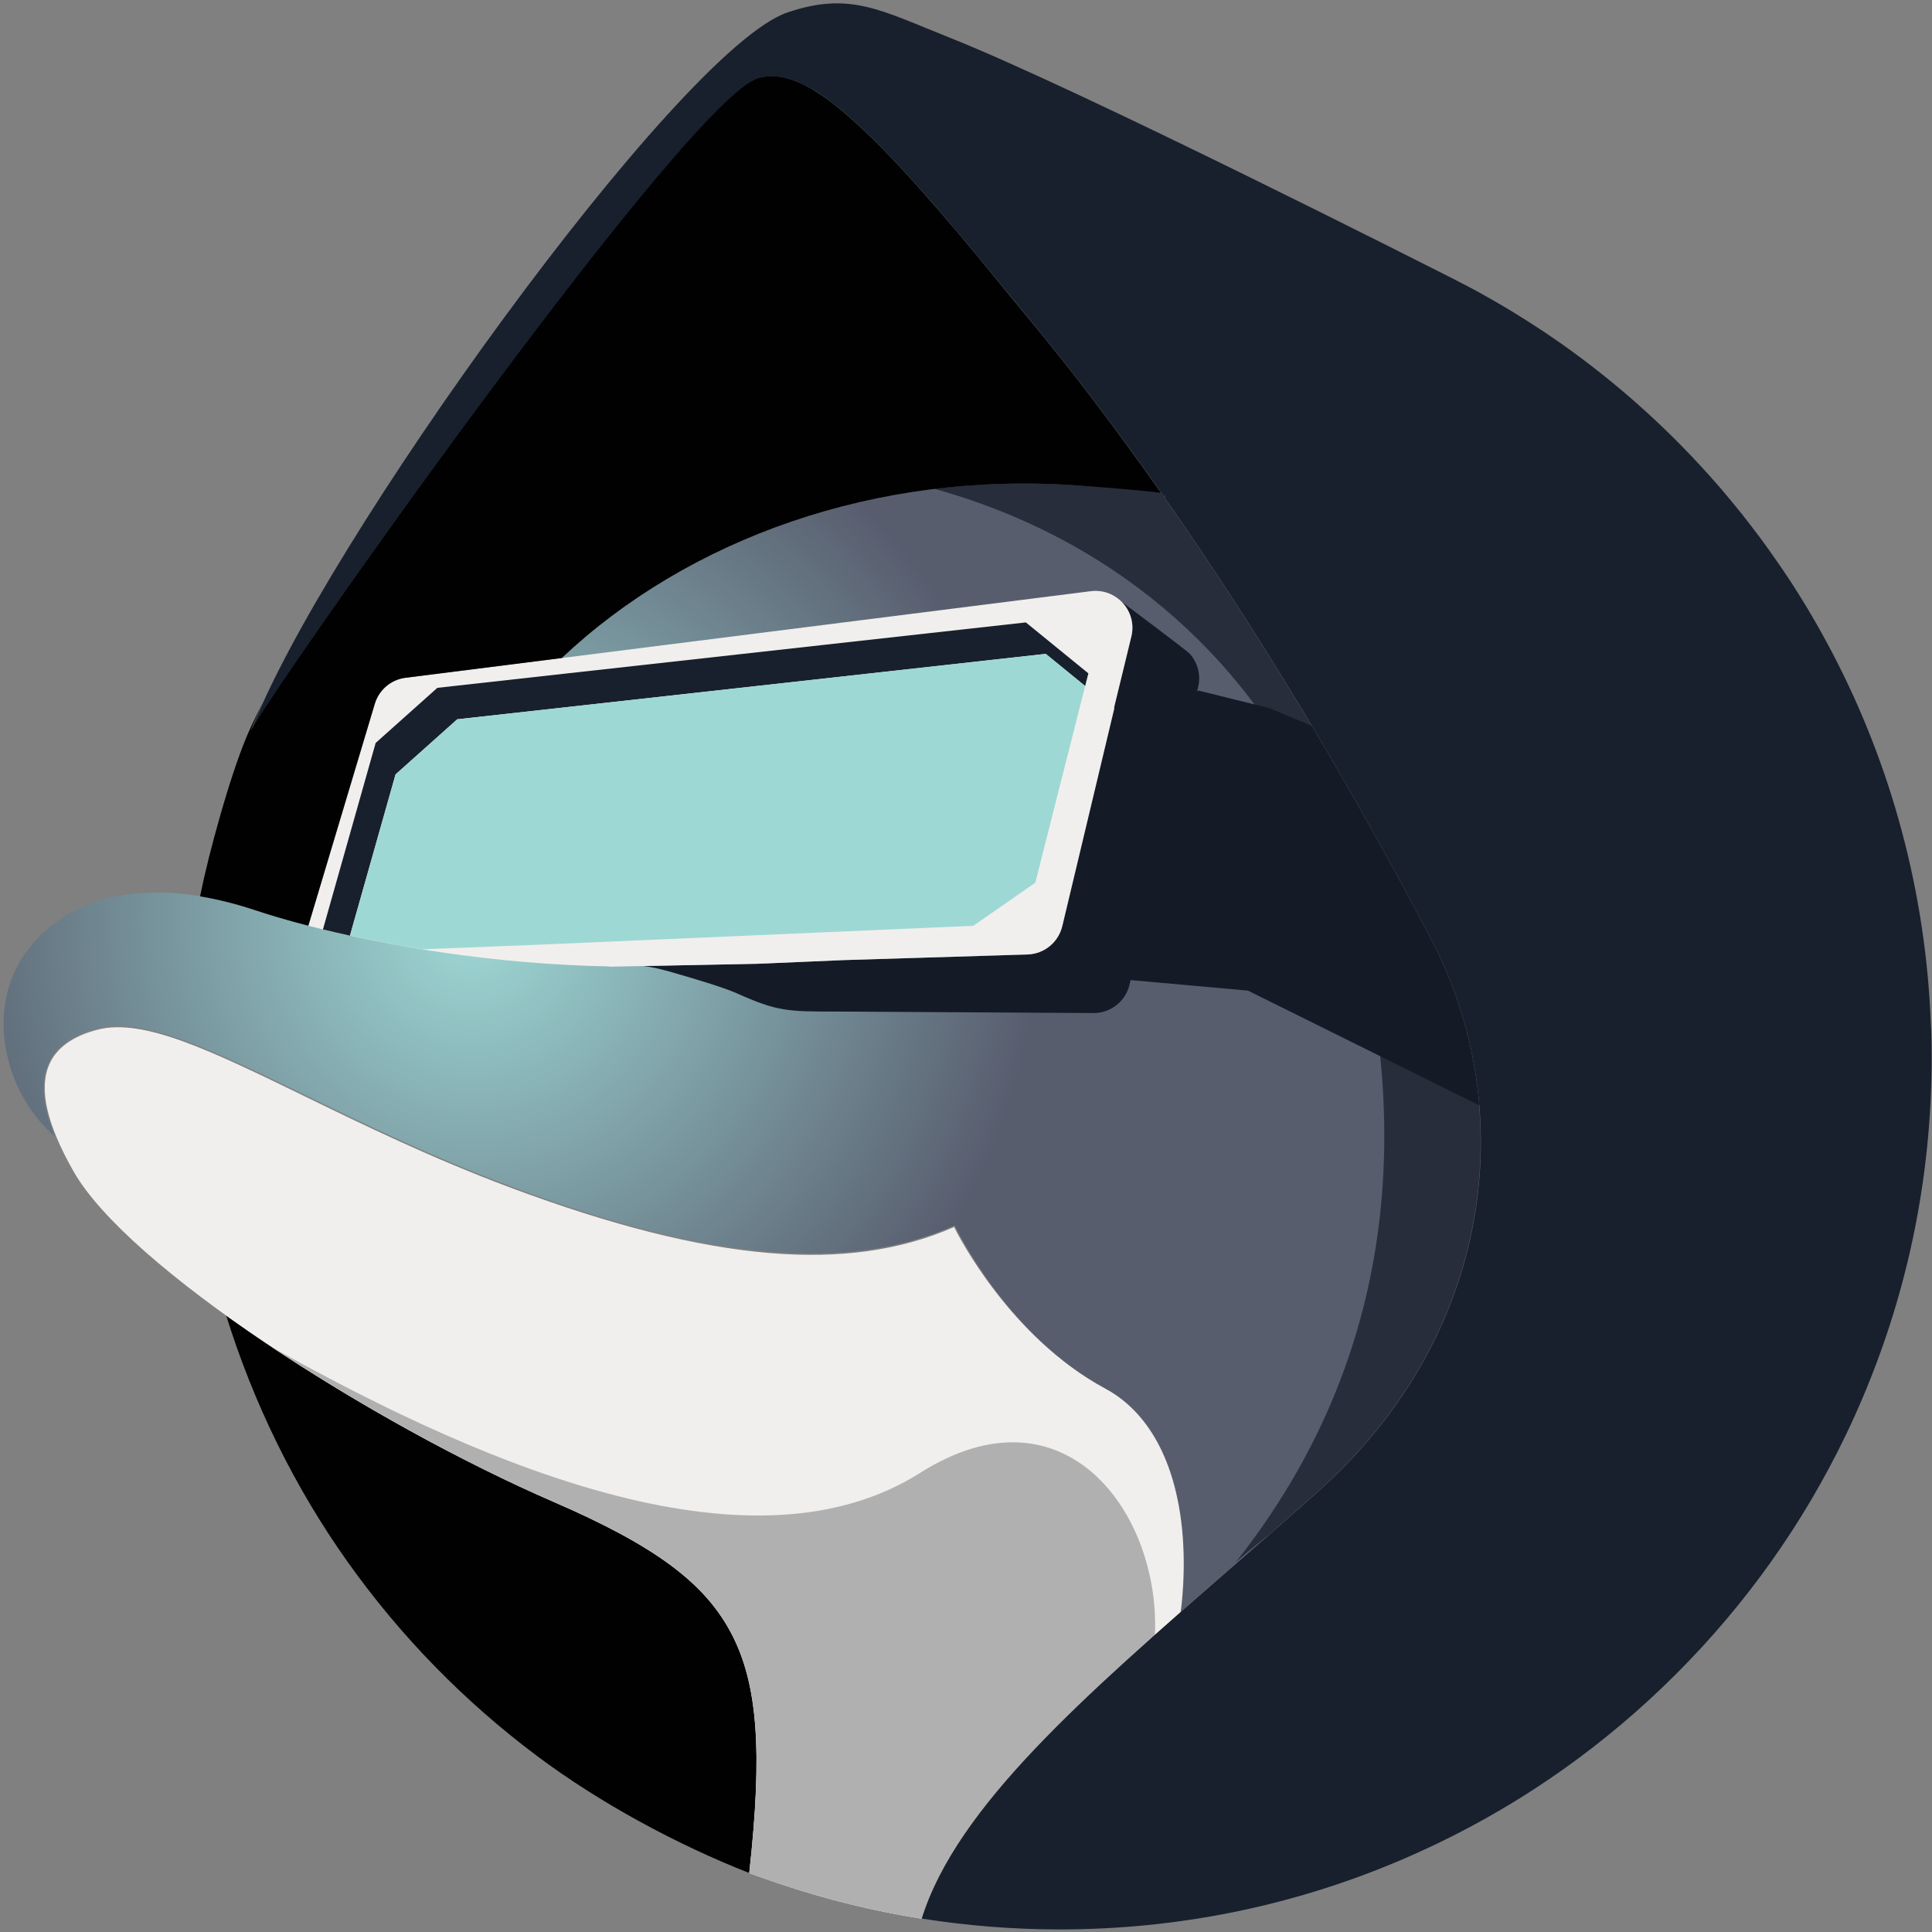 <?xml version="1.0" encoding="UTF-8"?>
<svg width="347px" height="347px" viewBox="0 0 347 347" version="1.1" xmlns="http://www.w3.org/2000/svg" xmlns:xlink="http://www.w3.org/1999/xlink">
    <rect x="0" y="0" width="347" height="347" fill="#808080" stroke="none"/>
    <!-- Generator: Sketch 55.2 (78181) - https://sketchapp.com -->
    <title>monk-dolphin</title>
    <desc>Created with Sketch.</desc>
    <defs>
        <radialGradient cx="31.375%" cy="40.159%" fx="31.375%" fy="40.159%" r="80.648%" gradientTransform="translate(0.314,0.402),scale(0.764,1),translate(-0.314,-0.402)" id="radialGradient-1">
            <stop stop-color="#9ED8D5" offset="0%"></stop>
            <stop stop-color="#585D6E" offset="62.29%"></stop>
        </radialGradient>
    </defs>
    <g id="Page-1" stroke="none" stroke-width="1" fill="none" fill-rule="evenodd">
        <g id="monk-dolphin" fill-rule="nonzero">
            <path d="M257.19,169.03 C241.99,139.96 225.66,112.93 209.03,89.2 C209.1,89.21 209.18,89.22 209.25,89.24 L209.29,89.03 C209.15,89 209,88.98 208.86,88.95 C208.75,88.8 208.64,88.65 208.54,88.49 C203.66,87.91 197.59,87.47 193.87,87.2 C133.49,82.69 80.52,119.3 73.11,170.04 C62.97,168.29 54.15,166.11 47.53,164.01 C46.98,163.83 46.42,163.66 45.89,163.48 C27.45,157.33 12.35,160.19 4.47,171.31 C4.21,171.68 3.97,172.05 3.74,172.43 C3.67,172.54 3.6,172.66 3.54,172.77 C3.37,173.05 3.22,173.34 3.06,173.63 C3,173.75 2.94,173.87 2.88,173.99 C2.69,174.38 2.5,174.77 2.34,175.17 C2.33,175.18 2.33,175.19 2.32,175.21 C2.15,175.62 1.99,176.04 1.85,176.47 C1.81,176.6 1.77,176.72 1.73,176.85 C1.63,177.17 1.53,177.48 1.44,177.81 C1.4,177.94 1.37,178.07 1.33,178.2 C1.22,178.62 1.13,179.04 1.05,179.46 C1.05,179.48 1.04,179.5 1.04,179.53 C0.96,179.98 0.89,180.43 0.83,180.89 C0.81,181.02 0.8,181.16 0.79,181.29 C0.75,181.63 0.72,181.97 0.7,182.32 C0.69,182.4 0.68,182.49 0.68,182.57 L0.69,182.57 C0.58,184.66 0.74,186.82 1.18,189.01 C2.39,194.98 5.55,200.46 9.89,204.13 C7.66,198.71 7.24,194.43 8.63,191.15 C9.94,188.05 12.92,185.88 17.49,184.71 C25.8,182.56 37.96,188.49 54.8,196.68 C65.56,201.92 77.75,207.85 91.88,213.13 C110,219.9 125.16,223.72 138.2,224.82 C150.95,225.89 161.81,224.36 171.38,220.13 L171.47,220.09 L171.51,220.18 C171.6,220.38 180.88,239.93 198.57,249.42 C203.7,252.17 210.22,258.5 212.12,273 C212.98,279.53 212.31,286.64 212.05,289.52 C214.98,286.95 218.24,284.09 221.28,281.44 C226.28,277.08 231.45,272.57 236.62,267.96 C251.83,254.39 261.57,237.34 264.79,218.64 C267.72,201.63 265.02,184.01 257.19,169.03 Z" id="Path" fill="url(#radialGradient-1)"></path>
            <g id="Group" transform="translate(8, 184)">
                <g id="Path">
                    <path d="M68.62,74.59 C56.14,67.86 43.37,60 32.63,52.29 C37.53,68.02 44.88,83.08 54.46,96.56 C63.94,109.89 75.39,121.61 88.49,131.41 C99.74,139.83 113.56,147.3 126.56,152.4 C128.97,130.65 128.08,118.43 123.38,109.43 C118.63,100.32 109.62,93.62 91.53,85.78 C84.29,82.64 76.43,78.79 68.62,74.59" fill="#010101"></path>
                    <path d="M204.07,105.54 L204.05,105.54 C204.06,105.46 205.25,97.67 204.12,89.04 C202.23,74.63 195.66,68.17 190.57,65.44 C173.45,56.25 164.08,37.86 163.36,36.38 C153.78,40.59 142.92,42.12 130.17,41.05 C117.11,39.95 101.94,36.12 83.8,29.35 C69.66,24.07 57.46,18.13 46.7,12.89 C29.91,4.72 17.77,-1.19 9.54,0.93 C5.04,2.09 2.11,4.22 0.82,7.25 C-1.04,11.64 0.39,17.89 5.19,26.36 C14.94,43.56 58.53,71.49 91.55,85.8 C109.69,93.66 118.62,100.29 123.4,109.45 C128.12,118.5 129,130.58 126.58,152.42 C128.36,153.1 130.19,153.71 132,154.33 C140.3,157.14 148.88,159.24 157.53,160.62 C163.07,142.76 181.58,125.34 204.07,105.54 Z" fill="#F1EFED"></path>
                </g>
                <path d="M199.43,109.62 L199.43,109.62 C200.41,87.84 183.28,64.07 157.26,80.54 C127.7,99.25 81.17,80.54 40.95,58.03 C56.91,68.64 75.48,78.83 91.55,85.79 C109.69,93.65 118.62,100.28 123.4,109.44 C128.12,118.49 129,130.57 126.58,152.41 C128.36,153.09 130.19,153.7 132,154.32 C140.3,157.13 148.88,159.23 157.53,160.61 C162.44,144.77 180.37,126.78 199.43,109.62 Z" id="Path" fill="#B0B0B0"></path>
            </g>
            <path d="M257.19,169.03 C250.21,155.68 242.98,142.76 235.6,130.39 L227.98,127.18 L215.26,124.03 L215,124.21 L215.19,123.39 C215.73,121.14 215.07,118.97 213.7,117.43 C213.16,116.82 201.45,108.08 201.45,108.08 L201.45,108.08 C202.99,109.63 203.78,111.92 203.21,114.31 L200.08,127.18 L200.18,127.07 L190.8,166.35 C190.11,169.24 187.58,171.31 184.61,171.43 L151.54,172.44 L136.11,173.1 L115.58,173.5 C117.94,173.81 119.91,174.39 122.01,175.01 C124.39,175.71 129.83,177.28 132.28,178.38 C139.65,181.68 141.42,181.69 150.35,181.68 L196.68,181.95 C199.65,181.83 202.17,179.76 202.87,176.87 L203.06,176.03 L224.14,177.92 L265.68,198.52 C264.8,188.2 261.95,178.13 257.19,169.03 Z" id="Path" fill="#141B26"></path>
            <path d="M346.81,184.37 C346.75,182.68 346.66,181 346.55,179.31 C346.54,179.21 346.54,179.11 346.53,179.01 C344.94,155.96 338.29,133.58 327.05,113.47 C326.97,113.33 326.89,113.19 326.82,113.05 C326.03,111.65 325.22,110.26 324.39,108.88 C324.27,108.68 324.15,108.49 324.03,108.29 C323.22,106.97 322.4,105.66 321.56,104.37 C321.46,104.21 321.35,104.05 321.25,103.9 C320.65,102.99 320.03,102.09 319.42,101.2 C318.84,100.36 318.25,99.52 317.66,98.69 C317.17,98.01 316.68,97.34 316.19,96.67 C315.63,95.92 315.07,95.18 314.5,94.44 C313.93,93.7 313.36,92.96 312.78,92.23 C312.3,91.63 311.81,91.04 311.33,90.45 C310.64,89.61 309.94,88.76 309.23,87.93 C308.91,87.56 308.58,87.19 308.26,86.82 C300.61,78.07 292.02,70.18 282.64,63.32 C282.55,63.25 282.46,63.19 282.37,63.12 C281.14,62.22 279.88,61.34 278.62,60.48 C278.38,60.32 278.15,60.16 277.91,60 C276.76,59.22 275.59,58.46 274.41,57.71 C274.03,57.47 273.66,57.23 273.28,57 C272.21,56.33 271.13,55.67 270.05,55.03 C269.52,54.72 268.99,54.41 268.47,54.11 C267.5,53.55 266.52,52.99 265.54,52.45 C264.89,52.1 264.24,51.75 263.59,51.41 C262.84,51.02 261.79,50.47 260.47,49.8 C257.45,48.29 194.42,16.26 170.51,6.74 C158.09,1.8 152.62,-1.57 141.4,2.25 C121.84,8.9 57.26,98.96 45.08,131.38 C47.72,125.51 118.92,24.25 134.91,14.67 C138.08,12.77 142.97,13.47 149.15,18.22 C157.13,24.35 166.23,34.6 178.51,49.57 C180.52,52.02 182.6,54.56 184.72,57.12 C192.78,66.87 200.87,77.53 208.89,88.96 C209.03,88.99 209.18,89.01 209.32,89.04 L209.28,89.25 C209.21,89.24 209.13,89.23 209.06,89.21 C225.69,112.94 242.02,139.97 257.22,169.04 C265.05,184.02 267.75,201.64 264.82,218.65 C261.6,237.35 251.86,254.41 236.65,267.97 C231.48,272.58 226.31,277.09 221.31,281.45 C194.84,304.53 171.84,324.46 165.55,344.59 C173.64,345.86 181.99,346.54 190.27,346.54 C211.42,346.54 231.94,342.4 251.25,334.23 C253.58,333.24 255.88,332.2 258.16,331.11 C274.06,323.46 288.46,313.24 301.05,300.65 C313.64,288.06 323.86,273.66 331.51,257.76 C332.6,255.49 333.64,253.19 334.63,250.85 C342.8,231.53 346.94,211.02 346.94,189.87 C346.94,188.16 346.91,186.46 346.85,184.76 C346.82,184.62 346.82,184.5 346.81,184.37 Z" id="Path" fill="#18202D"></path>
            <path d="M195.93,106.18 L72.85,121.73 C70.22,122.06 68.04,123.92 67.3,126.46 L55.44,166.06 C55.42,166.13 55.41,166.2 55.39,166.28 C69.36,169.9 88.96,173.21 109.64,173.58 L109.09,173.63 L136.1,173.1 L151.53,172.44 L184.6,171.43 C187.57,171.31 190.09,169.24 190.79,166.35 L200.17,127.07 L200.07,127.18 L203.2,114.31 C204.29,109.81 200.53,105.61 195.93,106.18 Z" id="Path" fill="#F1EFED"></path>
            <path d="M242.55,161.85 C253.56,201.39 251.25,243.55 221.95,280.58 C223.96,278.83 225.99,277.18 228.04,275.53 C230.88,273.04 233.74,270.52 236.61,267.96 C251.82,254.39 261.56,237.34 264.78,218.64 C267.71,201.62 265.01,184 257.18,169.03 C241.98,139.96 225.65,112.93 209.02,89.2 C209.09,89.21 209.17,89.22 209.24,89.24 L209.28,89.03 C209.14,89 208.99,88.98 208.85,88.95 C208.67,88.7 208.49,88.45 208.31,88.19 C202.71,87.76 196.67,87.41 193.85,87.2 C184.95,86.54 176.22,86.76 167.77,87.78 C206.42,98.5 232.77,126.75 242.55,161.85 Z" id="Path" fill="#141B26" opacity="0.72"></path>
            <path d="M55.44,166.06 L67.3,126.46 C68.04,123.91 70.22,122.05 72.85,121.73 L100.89,118.19 C123.55,96.81 157.35,84.5 193.86,87.22 C197.56,87.49 203.6,87.93 208.46,88.5 C208.45,88.46 208.44,88.42 208.43,88.37 C208.42,88.35 208.41,88.34 208.4,88.32 C204.47,82.74 200.53,77.34 196.59,72.15 C196.49,72.02 196.39,71.9 196.3,71.77 C195.41,70.6 194.52,69.44 193.63,68.29 C193.42,68.01 193.2,67.74 192.99,67.47 C192.21,66.47 191.44,65.48 190.66,64.5 C190.2,63.92 189.73,63.34 189.27,62.77 C188.74,62.11 188.21,61.44 187.68,60.78 C186.68,59.55 185.68,58.32 184.68,57.12 C183.62,55.84 182.57,54.56 181.53,53.3 C180.49,52.04 179.47,50.79 178.47,49.56 C173.87,43.94 169.71,38.99 165.89,34.68 C164.62,33.24 163.38,31.87 162.18,30.57 C157.37,25.37 153.1,21.28 149.11,18.21 C149.11,18.21 149.11,18.21 149.1,18.21 C148.62,17.84 148.15,17.51 147.69,17.19 C147.56,17.1 147.43,17.01 147.3,16.93 C146.93,16.69 146.57,16.46 146.22,16.24 C146.12,16.18 146.02,16.11 145.92,16.05 C145.48,15.79 145.04,15.55 144.61,15.33 C144.53,15.29 144.46,15.26 144.39,15.22 C144.03,15.04 143.67,14.88 143.32,14.74 C143.22,14.7 143.12,14.66 143.02,14.62 C142.62,14.46 142.23,14.32 141.84,14.2 C141.83,14.2 141.83,14.2 141.82,14.19 C141.42,14.07 141.02,13.97 140.64,13.89 C140.57,13.88 140.5,13.86 140.43,13.85 C140.1,13.79 139.79,13.74 139.47,13.72 C139.41,13.71 139.36,13.71 139.3,13.7 C138.93,13.67 138.58,13.66 138.23,13.68 C138.11,13.68 138,13.7 137.88,13.71 C137.44,13.75 137.02,13.82 136.62,13.92 C136.6,13.92 136.59,13.93 136.57,13.93 C136.17,14.03 135.79,14.17 135.44,14.34 C135.24,14.43 135.04,14.54 134.85,14.65 C118.86,24.23 47.66,125.49 45.02,131.36 C45.63,129.73 46.38,127.95 47.25,126.05 C46.85,126.85 46.47,127.64 46.09,128.42 C45.73,129.17 45.37,129.91 45.03,130.65 C44.89,130.96 44.74,131.29 44.58,131.65 C44.46,131.93 44.33,132.24 44.2,132.54 C44.2,132.55 44.19,132.56 44.19,132.56 C42.7,136.17 41,141.34 39.47,146.78 C38.07,151.65 36.8,156.71 35.93,160.99 C39.11,161.52 42.43,162.35 45.87,163.49 C48.62,164.41 51.82,165.35 55.37,166.26 C55.41,166.2 55.42,166.13 55.44,166.06 Z" id="Path" fill="#010101"></path>
            <path d="M184.25,111.79 L78.55,123.54 L67.47,133.44 L58,166.93 C59.56,167.31 61.18,167.68 62.85,168.05 L71.04,139.09 L82.12,129.19 L187.82,117.44 L194.9,123.21 L195.48,120.94 L184.25,111.79 Z" id="Path" fill="#18202D"></path>
            <path d="M187.83,117.44 L82.13,129.19 L71.05,139.09 L62.86,168.05 C66.88,168.93 71.23,169.76 75.81,170.5 L95.91,169.71 L174.82,166.28 L185.95,158.54 L194.9,123.22 L187.83,117.44 Z" id="Path" fill="#9ED8D5"></path>
        </g>
    </g>
</svg>